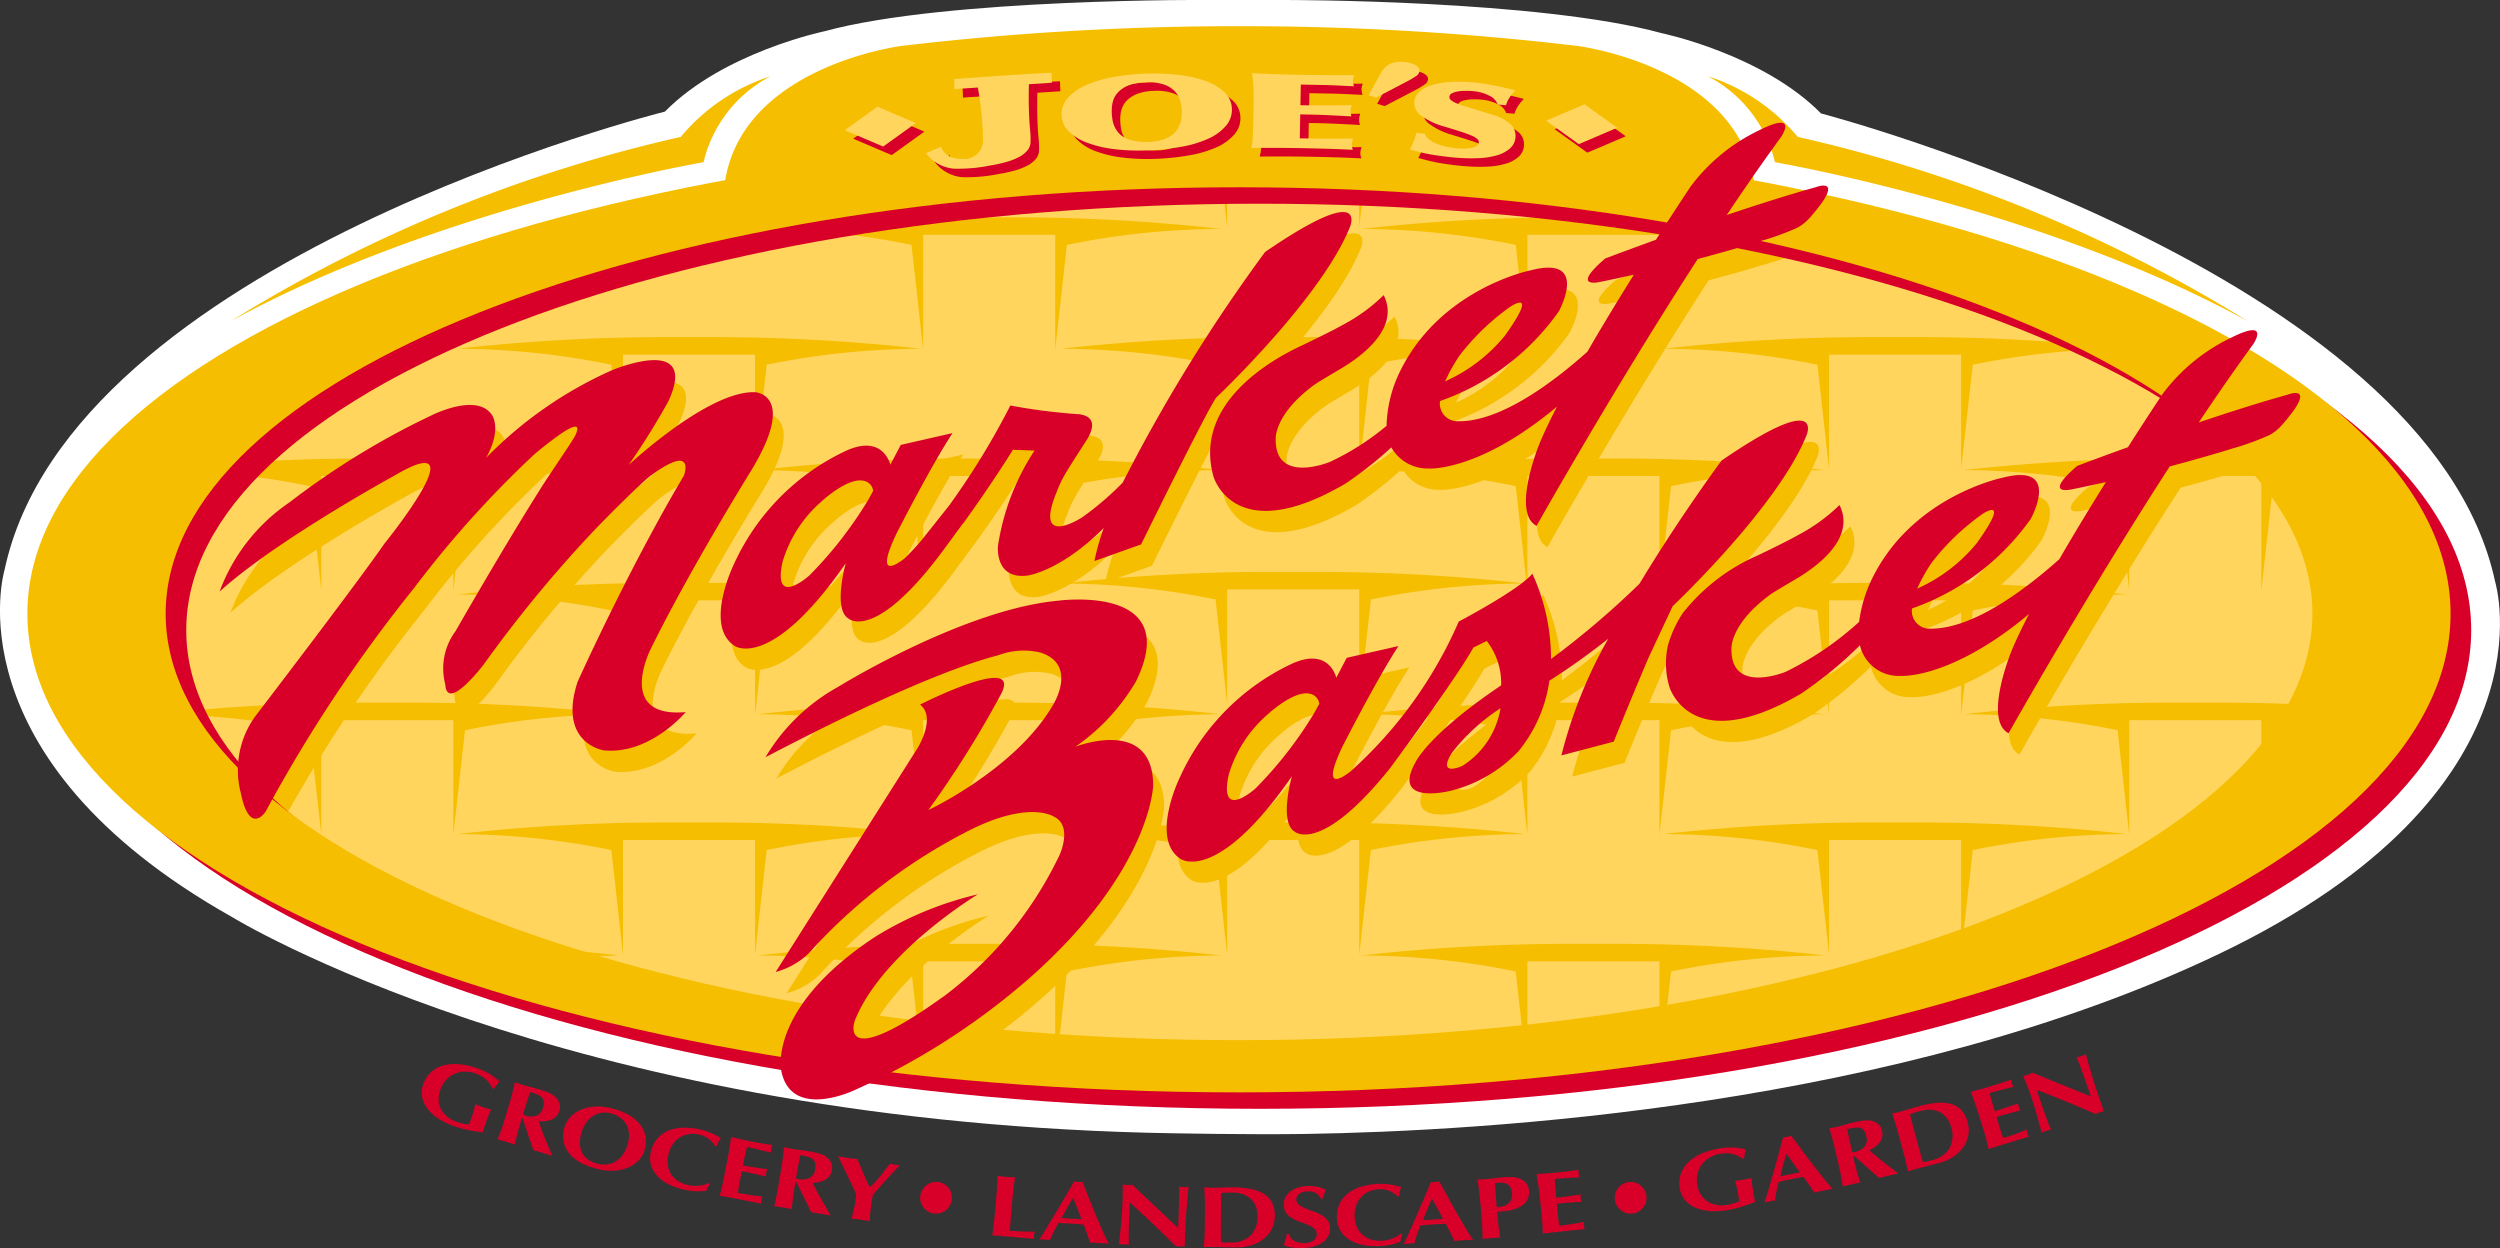 <svg xmlns="http://www.w3.org/2000/svg" width="155.223" height="77.5" viewBox="0 0 155.223 77.5">
  <rect x="0" y="0" width="155.223" height="77.5" fill="#333333" stroke="none"/>
  <g id="Group_17" data-name="Group 17" transform="translate(-90.458 -305.449)">
    <path id="Path_216" data-name="Path 216" d="M170.325,305.45s15.7-.02,23.285,2.053c0,0,6.285,1.3,9.913,4.989,0,0,37.772,9.857,41.862,29.1,0,0,3.955,12.985-17.131,23.075-19.918,9.531-45.713,11.017-56.764,11.188-3.407.053-8.325-.038-9.744-.074-36.628-.93-56.87-13.388-56.87-13.388-17.652-9.925-14.134-21.564-14.134-21.564,4.09-19.247,41-28.451,41-28.451,3.629-3.693,9.913-4.989,9.913-4.989,7.581-2.073,24.146-1.943,24.146-1.943Z" transform="translate(0 0)" fill="#fff"/>
    <path id="Path_217" data-name="Path 217" d="M163.629,318.568a8.139,8.139,0,0,0-4.164,5.337s-16.571,2.848-29.382,9.886a91.056,91.056,0,0,1,27.969-11.458A12.054,12.054,0,0,1,163.629,318.568Z" transform="translate(-25.325 -8.385)" fill="#f5be00"/>
    <path id="Path_218" data-name="Path 218" d="M384.292,318.568a8.139,8.139,0,0,1,4.165,5.337s16.57,2.848,29.382,9.886a91.057,91.057,0,0,0-27.969-11.458A12.054,12.054,0,0,0,384.292,318.568Z" transform="translate(-187.794 -8.385)" fill="#f5be00"/>
    <path id="Path_219" data-name="Path 219" d="M242.974,319.908h36.074c-.888-7.464-11.015-8.728-11.015-8.728a176.864,176.864,0,0,0-20.941-1.223h-.062a176.865,176.865,0,0,0-20.941,1.223s-10.126,1.265-11.015,8.728h27.9Z" transform="translate(-79.644 -2.881)" fill="#f5be00"/>
    <ellipse id="Ellipse_1" data-name="Ellipse 1" cx="70.282" cy="28.211" rx="70.282" ry="28.211" transform="translate(97.104 315.343)" fill="#ffd55d"/>
    <g id="Group_8" data-name="Group 8" transform="translate(104.763 317.098)">
      <path id="Path_220" data-name="Path 220" d="M224.074,367.4s-.821,2.878.179,3.446c0,0,1.575,1.436,5.676-3.985.212-.281,1.043-1.415,1.415-1.923l.008.01c.849-1.178,1.978-2.8,3.1-4.588l1.341.048a14.775,14.775,0,0,0-2.271,5.916s-.226,2.121,1.858,1.841c0,0,2.041-.28,4.71-2.949a15.347,15.347,0,0,0-.581,2.053l2.9-1.034s4.031-8.216,4.659-9.112c0,0,6.546-6.172,8.321-10.628,0,0,1.167-2.833-5.281,1.584a102.72,102.72,0,0,0-8.84,14.317,18.228,18.228,0,0,1-2.526,2.163s-3.054,2-1.574-1.583a6.611,6.611,0,0,1,.419-.918c.206-.4,1.172-1.887,1.394-2.226.4-.617.76-1.514-.413-1.678a35.547,35.547,0,0,1-4.277-.542,46.882,46.882,0,0,1-3.806,6.216h0l-1.69,2.127a14.6,14.6,0,0,1-1.08,1.157c-.7.539-1.748,1.119-.524-1.491,0,0,2.132-4.2,3.507-6.295l-3.212.731-.649,1.236s-.426-1.934-2.755-.867a14.3,14.3,0,0,0-6.948,7.024s-1.893,3.841.037,5.087C217.164,372.532,219.406,374.129,224.074,367.4Zm-3.921-.1a7.949,7.949,0,0,1,2.414-3.732s1.659-1.56,2.668-1.273a.717.717,0,0,1,.537.617l-.317.576a25.129,25.129,0,0,1-3.624,4.658S219.5,370.261,220.152,367.291Z" transform="translate(-185.188 -342.757)" fill="#f5be00"/>
      <path id="Path_221" data-name="Path 221" d="M306.188,348.873c-2,.935-6.693,3.653-5.446,8.12,0,0,1.285,4.489,8.2.433a23.329,23.329,0,0,0,2.842-2.246,2.583,2.583,0,0,0,2.31,1.311s3.093.24,7.98-3.844c-.429.832-.8,1.6-1.081,2.278,0,0-1.78,4.3-.191,5.129,0,0,4.7-8.363,10.005-16.568,2.347-.623,3.9-1.115,3.9-1.115a16.294,16.294,0,0,0,2.287-.83,2.878,2.878,0,0,0,.8-.649c2.275-2.6.359-1.869.359-1.869-1.73.481-3.684,1.106-5.545,1.732,1.133-1.694.368-.637,1.476-2.153,0,0,1.145-1.675-1.415-.384,0,0-2.07.15-2.308.774,0,0-.895,1.34-2.148,3.3-1.878.678-3.154,1.165-3.154,1.165-2.2,1.895-.34,1.456-.34,1.456.725-.145,1.435-.3,2.123-.452-.937,1.5-1.951,3.164-2.89,4.787-2.276,2.029-5.526,4.414-8.141,4.311a1.1,1.1,0,0,1-1.007-1.252,15.179,15.179,0,0,0,7.371-5.56s1.96-3.528-1.762-2.553c0,0-5.807,1.167-8.243,6.594a8.1,8.1,0,0,0-.684,3.056,16.03,16.03,0,0,1-3.517,2.241s-3.457,1.439-3.366-1.479c0,0-.063-1.5,2.384-3.3.274-.2,1.291-.785,1.8-1.093,1.307-.8,3.509-2.5,2.521-4.483a10.958,10.958,0,0,1-2.6,1.879C308.231,347.882,306.71,348.628,306.188,348.873Zm12.931-2.389s1.938-1.35-.283,1.76a10.054,10.054,0,0,1-3.708,2.835,10.42,10.42,0,0,1,.9-1.61A14.6,14.6,0,0,1,319.119,346.483Z" transform="translate(-239.026 -337.729)" fill="#f5be00"/>
      <path id="Path_222" data-name="Path 222" d="M324.47,384.267s6.547-6.171,8.321-10.627c0,0,1.167-2.833-5.282,1.584,0,0-2.554,3.436-5.1,7.652a53.1,53.1,0,0,1-5.49,4.672,12.619,12.619,0,0,0-1.159-5.3c-.818,1.007-4.567,2.97-4.567,2.97a26.856,26.856,0,0,1-6.729,9.315c-.7.539-1.748,1.118-.524-1.491,0,0,2.133-4.2,3.506-6.3l-3.211.732-.649,1.236s-.427-1.935-2.756-.868a14.308,14.308,0,0,0-6.948,7.023s-1.892,3.841.038,5.087c0,0,2.241,1.6,6.909-5.137,0,0-.82,2.878.179,3.446,0,0,1.592,1.418,5.864-3.882.194-.24,4.266-5.8,5.223-7.554l.833-.407a4.285,4.285,0,0,1,.892,2.756c-4.6,3.1-5.325,4.791-5.325,4.791-1.517,2.714,2.208,1.749,2.208,1.749a8.672,8.672,0,0,0,4.2-2.458,8.847,8.847,0,0,0,1.912-4.37,42.759,42.759,0,0,0,3.657-2.609,28.906,28.906,0,0,0-2.909,7.244l3.246-.851s1.149-2.85,2.18-5.249Zm-.292,2.44a5.122,5.122,0,0,0,.084,2.545s1.285,4.49,8.2.433a25.108,25.108,0,0,0,3.638-2.992,2.462,2.462,0,0,0,2.52,1.9s3.094.24,7.98-3.844c-.429.832-.8,1.6-1.081,2.277,0,0-1.779,4.3-.19,5.129,0,0,4.7-8.364,10.006-16.568,2.346-.623,3.9-1.115,3.9-1.115a16.3,16.3,0,0,0,2.287-.83,2.877,2.877,0,0,0,.8-.65c2.275-2.6.359-1.869.359-1.869-1.73.481-3.684,1.105-5.545,1.733,1.133-1.694,1.769-2.655,2.877-4.171,0,0,1.145-1.675-1.415-.384a7.12,7.12,0,0,0-3.709,2.791s-.9,1.341-2.148,3.3c-1.878.678-3.153,1.164-3.153,1.164-2.2,1.895-.341,1.456-.341,1.456.725-.145,1.436-.3,2.124-.451-.938,1.5-1.951,3.164-2.891,4.787-2.275,2.029-5.525,4.415-8.14,4.311a1.1,1.1,0,0,1-1.007-1.252,15.18,15.18,0,0,0,7.372-5.56s1.96-3.528-1.762-2.554c0,0-5.807,1.167-8.243,6.595a8.75,8.75,0,0,0-.65,2.352,19.279,19.279,0,0,1-4.56,3.1s-3.456,1.439-3.365-1.48c0,0-.063-1.5,2.385-3.3.274-.2,1.29-.785,1.8-1.093,1.306-.8,3.509-2.5,2.521-4.483a10.962,10.962,0,0,1-2.6,1.88c-.47.275-1.991,1.021-2.514,1.265a12.05,12.05,0,0,0-4.624,3.576A7.377,7.377,0,0,0,324.178,386.707Zm-21.965,4.2a25.115,25.115,0,0,1-3.624,4.658s-2.335,2.122-1.68-.847a7.945,7.945,0,0,1,2.415-3.731s1.659-1.561,2.669-1.274a.716.716,0,0,1,.536.617Zm9.2,3.276s-1.6.73-.659-.8a12.287,12.287,0,0,1,3.029-2.782A5.228,5.228,0,0,1,311.417,394.181Zm32.23-15.6s1.938-1.35-.283,1.759a10.053,10.053,0,0,1-3.708,2.835,10.378,10.378,0,0,1,.9-1.61A14.6,14.6,0,0,1,343.647,378.585Z" transform="translate(-234.246 -356.956)" fill="#f5be00"/>
      <path id="Path_223" data-name="Path 223" d="M156.872,389c2.375-4.841,6.143-10.921,6.143-10.921,3.02-4.881.341-5.011.341-5.011-2.882-.132-7.856,4.514-7.856,4.514a44.591,44.591,0,0,0,2.466-3.957c1.952-4.233-3.513-1.92-3.513-1.92a25.219,25.219,0,0,0-7.8,5.43c1.047-1.91.313-2.718.313-2.718-.989-1.319-3.747.1-3.747.1a48.5,48.5,0,0,0-8.768,5.376,11.516,11.516,0,0,0-4.351,5.546c3.508-3.184,10.828-7.184,10.828-7.184,5.41-3.19-.6,4.215-.6,4.215-1.719,2.494-8.048,10.76-8.048,10.76a5.7,5.7,0,0,0-.863,4.717c.551,2.693,1.54,1.156,1.54,1.156a91.235,91.235,0,0,1,9.2-13.858,64.9,64.9,0,0,1,7.515-8.354c2.788-2.31,2.823-1.785,2.511-1.141-.166.341-1.491,2.253-2.138,3.276-2.318,3.665-5.3,8.88-5.3,8.88a3.883,3.883,0,0,0-.631,3.3c.108,1.776,2.4-1.26,2.4-1.26a79.855,79.855,0,0,1,6.889-8.352c.741-.772,2.89-2.937,3.492-3.374,2.808-2.036,2.035.019,2.035.019-3.485,5.875-6.6,12.8-6.6,12.8-1.254,3.839,1.627,4.262,1.627,4.262,2.881.278,5.082-2.376,5.082-2.376C154.668,393.309,156.872,389,156.872,389Z" transform="translate(-130.097 -359.039)" fill="#f5be00"/>
      <path id="Path_224" data-name="Path 224" d="M243.262,421.4a12.69,12.69,0,0,0,3.788-4.09c2.924-6.038-4.829-4.983-4.829-4.983-5.9.532-13.689,5.357-13.689,5.357a11.975,11.975,0,0,0-4.5,4.362c8.122-4.248,12.338-5.785,14.446-6.328a4.5,4.5,0,0,1,2.63-.169c2.344.761.777,3.247.777,3.247-2.3,3.984-7.743,6.533-7.743,6.533a63.913,63.913,0,0,0,4.506-7.186c1.392-2.621-5.023.639-5.023.639,1.044.8-.162,2.716-.162,2.716l-8.8,13.883a4.679,4.679,0,0,0,2.036-1.141,34.317,34.317,0,0,1,9.679-7.492c3.97-2.1,5.557-1.011,5.557-1.011,1.195.558.359,2.372.359,2.372a23.731,23.731,0,0,1-7.076,8.7c-6.846,4.942-5.642,1.594-5.642,1.594,1.7-4.263,7.641-7.843,7.641-7.843a21.272,21.272,0,0,0-6.4,2.654,15.6,15.6,0,0,0-4.743,4.521c-1.4,2.226,7.932,2.739,9.644,1.607a40.815,40.815,0,0,0,4.684-3.562c7.579-6.687,7.7-11.983,7.7-11.983C248.093,419.492,243.262,421.4,243.262,421.4Z" transform="translate(-190.13 -385.36)" fill="#f5be00"/>
    </g>
    <g id="Group_9" data-name="Group 9" transform="translate(100.126 315.336)">
      <path id="Path_225" data-name="Path 225" d="M176.583,468.241c4.6.211,7.357.574,7.357.574-2.646.074-4.738.257-6.282.445Z" transform="translate(-155.17 -419.379)" fill="#f5be00"/>
      <path id="Path_226" data-name="Path 226" d="M130.244,426.338a115.679,115.679,0,0,0-13,.72,48.218,48.218,0,0,1,9.563.992l.722,6.5v-7.128h8.2v7.128l.722-6.5a48.229,48.229,0,0,1,9.563-.992,115.683,115.683,0,0,0-13-.72Z" transform="translate(-117.247 -392.598)" fill="#f5be00"/>
      <path id="Path_227" data-name="Path 227" d="M182.136,446.955a115.659,115.659,0,0,0-12.994.72,48.226,48.226,0,0,1,9.563.992l.722,6.5v-7.127h8.2v7.127l.722-6.5a48.237,48.237,0,0,1,9.563-.992,115.665,115.665,0,0,0-13-.72Z" transform="translate(-150.414 -405.775)" fill="#f5be00"/>
      <path id="Path_228" data-name="Path 228" d="M182.136,405.735a115.663,115.663,0,0,0-12.994.72,48.228,48.228,0,0,1,9.563.992l.722,6.5v-7.128h8.2v7.128l.722-6.5a48.239,48.239,0,0,1,9.563-.992,115.669,115.669,0,0,0-13-.72Z" transform="translate(-150.414 -379.43)" fill="#f5be00"/>
      <path id="Path_229" data-name="Path 229" d="M233.793,467.838a115.709,115.709,0,0,0-13,.72,48.214,48.214,0,0,1,9.563.992l.722,6.5v-7.127h8.2v7.127l.722-6.5a48.225,48.225,0,0,1,9.563-.992,115.7,115.7,0,0,0-13-.72Z" transform="translate(-183.427 -419.121)" fill="#f5be00"/>
      <path id="Path_230" data-name="Path 230" d="M233.793,426.338a115.7,115.7,0,0,0-13,.72,48.218,48.218,0,0,1,9.563.992l.722,6.5v-7.128h8.2v7.128l.722-6.5a48.229,48.229,0,0,1,9.563-.992,115.682,115.682,0,0,0-13-.72Z" transform="translate(-183.427 -392.598)" fill="#f5be00"/>
      <path id="Path_231" data-name="Path 231" d="M286.088,446.955a115.663,115.663,0,0,0-12.995.72,48.237,48.237,0,0,1,9.563.992l.722,6.5v-7.127h8.2v7.127l.722-6.5a48.232,48.232,0,0,1,9.563-.992,115.676,115.676,0,0,0-13-.72Z" transform="translate(-216.851 -405.775)" fill="#f5be00"/>
      <path id="Path_232" data-name="Path 232" d="M337.744,467.838a115.692,115.692,0,0,0-13,.72,48.214,48.214,0,0,1,9.563.992l.722,6.5v-7.127h8.2v7.127l.722-6.5a48.224,48.224,0,0,1,9.563-.992,115.689,115.689,0,0,0-13-.72Z" transform="translate(-249.863 -419.121)" fill="#f5be00"/>
      <path id="Path_233" data-name="Path 233" d="M337.744,426.338a115.679,115.679,0,0,0-13,.72,48.218,48.218,0,0,1,9.563.992l.722,6.5v-7.128h8.2v7.128l.722-6.5a48.228,48.228,0,0,1,9.563-.992,115.676,115.676,0,0,0-13-.72Z" transform="translate(-249.863 -392.598)" fill="#f5be00"/>
      <path id="Path_234" data-name="Path 234" d="M389.636,446.955a115.659,115.659,0,0,0-12.994.72,48.237,48.237,0,0,1,9.563.992l.722,6.5v-7.127h8.2v7.127l.722-6.5a48.237,48.237,0,0,1,9.563-.992,115.665,115.665,0,0,0-13-.72Z" transform="translate(-283.03 -405.775)" fill="#f5be00"/>
      <path id="Path_235" data-name="Path 235" d="M389.636,405.735a115.662,115.662,0,0,0-12.994.72,48.239,48.239,0,0,1,9.563.992l.722,6.5v-7.128h8.2v7.128l.722-6.5a48.239,48.239,0,0,1,9.563-.992,115.668,115.668,0,0,0-13-.72Z" transform="translate(-283.03 -379.43)" fill="#f5be00"/>
      <path id="Path_236" data-name="Path 236" d="M441.294,426.338a115.673,115.673,0,0,0-13,.72,48.23,48.23,0,0,1,9.563.992l.722,6.5v-7.128h8.2v7.128l.722-6.5a48.228,48.228,0,0,1,9.563-.992,115.676,115.676,0,0,0-13-.72Z" transform="translate(-316.045 -392.598)" fill="#f5be00"/>
      <path id="Path_237" data-name="Path 237" d="M130.244,384.338a115.683,115.683,0,0,0-13,.72,48.214,48.214,0,0,1,9.563.992l.722,6.5v-7.127h8.2v7.127l.722-6.5a48.225,48.225,0,0,1,9.563-.992,115.686,115.686,0,0,0-13-.72Z" transform="translate(-117.247 -365.755)" fill="#f5be00"/>
      <path id="Path_238" data-name="Path 238" d="M182.136,363.455a115.659,115.659,0,0,0-12.994.72,48.223,48.223,0,0,1,9.563.992l.722,6.5v-7.127h8.2v7.127l.722-6.5a48.234,48.234,0,0,1,9.563-.992,115.665,115.665,0,0,0-13-.72Z" transform="translate(-150.414 -352.409)" fill="#f5be00"/>
      <path id="Path_239" data-name="Path 239" d="M233.793,384.338a115.7,115.7,0,0,0-13,.72,48.214,48.214,0,0,1,9.563.992l.722,6.5v-7.127h8.2v7.127l.722-6.5a48.225,48.225,0,0,1,9.563-.992,115.686,115.686,0,0,0-13-.72Z" transform="translate(-183.427 -365.755)" fill="#f5be00"/>
      <path id="Path_240" data-name="Path 240" d="M233.793,342.838a115.7,115.7,0,0,0-13,.72,48.212,48.212,0,0,1,9.563.992l.722,6.5v-7.127h8.2v7.127l.722-6.5a48.223,48.223,0,0,1,9.563-.992,115.682,115.682,0,0,0-13-.72Z" transform="translate(-183.427 -339.232)" fill="#f5be00"/>
      <path id="Path_241" data-name="Path 241" d="M286.088,363.455a115.663,115.663,0,0,0-12.995.72,48.234,48.234,0,0,1,9.563.992l.722,6.5v-7.127h8.2v7.127l.722-6.5a48.229,48.229,0,0,1,9.563-.992,115.676,115.676,0,0,0-13-.72Z" transform="translate(-216.851 -352.409)" fill="#f5be00"/>
      <path id="Path_242" data-name="Path 242" d="M286.088,403.846a115.688,115.688,0,0,0-12.995.719,48.237,48.237,0,0,1,9.563.992l.722,6.5v-7.127h8.2v7.127l.722-6.5a48.232,48.232,0,0,1,9.563-.992,115.7,115.7,0,0,0-13-.719Z" transform="translate(-216.851 -378.223)" fill="#f5be00"/>
      <path id="Path_243" data-name="Path 243" d="M324.768,333.128l-.458,4.121V333.1Z" transform="translate(-249.584 -333.01)" fill="#f5be00"/>
      <path id="Path_244" data-name="Path 244" d="M300.759,332.849v4.234l-.471-4.238Z" transform="translate(-234.231 -332.846)" fill="#f5be00"/>
      <path id="Path_245" data-name="Path 245" d="M337.744,384.338a115.683,115.683,0,0,0-13,.72,48.214,48.214,0,0,1,9.563.992l.722,6.5v-7.127h8.2v7.127l.722-6.5a48.224,48.224,0,0,1,9.563-.992,115.68,115.68,0,0,0-13-.72Z" transform="translate(-249.863 -365.755)" fill="#f5be00"/>
      <path id="Path_246" data-name="Path 246" d="M337.744,342.838a115.679,115.679,0,0,0-13,.72,48.212,48.212,0,0,1,9.563.992l.722,6.5v-7.127h8.2v7.127l.722-6.5a48.222,48.222,0,0,1,9.563-.992,115.676,115.676,0,0,0-13-.72Z" transform="translate(-249.863 -339.232)" fill="#f5be00"/>
      <path id="Path_247" data-name="Path 247" d="M389.636,363.455a115.659,115.659,0,0,0-12.994.72,48.234,48.234,0,0,1,9.563.992l.722,6.5v-7.127h8.2v7.127l.722-6.5a48.234,48.234,0,0,1,9.563-.992,115.665,115.665,0,0,0-13-.72Z" transform="translate(-283.03 -352.409)" fill="#f5be00"/>
      <path id="Path_248" data-name="Path 248" d="M441.294,384.338a115.676,115.676,0,0,0-13,.72,48.226,48.226,0,0,1,9.563.992l.722,6.5v-7.127h8.2v7.127l.722-6.5s-2.2-.812,4.2-.992c0,0,.253-.671-7.636-.72Z" transform="translate(-316.045 -365.755)" fill="#f5be00"/>
    </g>
    <path id="Path_249" data-name="Path 249" d="M98.716,361.234c0-16.414,33.681-29.72,75.228-29.72s75.227,13.306,75.227,29.72-33.681,29.719-75.227,29.719S98.716,377.647,98.716,361.234Zm75.228,26.477c36.807,0,66.645-11.854,66.645-26.477s-29.837-26.478-66.645-26.478S107.3,346.611,107.3,361.234,137.136,387.711,173.944,387.711Z" transform="translate(-5.278 -16.659)" fill="#d80028"/>
    <path id="Path_250" data-name="Path 250" d="M95.169,358.405c0-16.414,33.681-29.719,75.227-29.719s75.227,13.305,75.227,29.719-33.681,29.72-75.227,29.72S95.169,374.819,95.169,358.405ZM170.4,384.883c36.807,0,66.645-11.854,66.645-26.477S207.2,331.928,170.4,331.928s-66.645,11.855-66.645,26.477S133.59,384.883,170.4,384.883Z" transform="translate(-3.011 -14.851)" fill="#f5be00"/>
    <path id="Path_251" data-name="Path 251" d="M306.741,424.769c-1.01-.288-2.669,1.273-2.669,1.273a7.947,7.947,0,0,0-2.415,3.732c-.655,2.97,1.68.847,1.68.847a25.119,25.119,0,0,0,3.624-4.658l.317-.577A.716.716,0,0,0,306.741,424.769Z" transform="translate(-134.907 -76.237)" fill="none"/>
    <path id="Path_252" data-name="Path 252" d="M342.8,359.568c2.221-3.11.283-1.76.283-1.76a14.6,14.6,0,0,0-3.095,2.984,10.44,10.44,0,0,0-.9,1.61A10.056,10.056,0,0,0,342.8,359.568Z" transform="translate(-158.908 -33.277)" fill="none"/>
    <path id="Path_253" data-name="Path 253" d="M230.2,389.315l.317-.576a.718.718,0,0,0-.537-.617c-1.009-.287-2.668,1.273-2.668,1.273a7.947,7.947,0,0,0-2.414,3.732c-.655,2.97,1.679.846,1.679.846A25.124,25.124,0,0,0,230.2,389.315Z" transform="translate(-85.85 -52.815)" fill="none"/>
    <path id="Path_254" data-name="Path 254" d="M421.359,395.772c2.221-3.109.283-1.759.283-1.759a14.616,14.616,0,0,0-3.1,2.984,10.373,10.373,0,0,0-.9,1.61A10.052,10.052,0,0,0,421.359,395.772Z" transform="translate(-209.114 -56.417)" fill="none"/>
    <path id="Path_255" data-name="Path 255" d="M339.708,430.079c-.943,1.528.659.8.659.8a5.228,5.228,0,0,0,2.37-3.58A12.288,12.288,0,0,0,339.708,430.079Z" transform="translate(-159.11 -77.875)" fill="none"/>
    <g id="Group_10" data-name="Group 10" transform="translate(104.086 313.075)">
      <path id="Path_256" data-name="Path 256" d="M222.2,363.734s-.821,2.878.179,3.446c0,0,1.575,1.436,5.676-3.985.212-.281,1.043-1.415,1.415-1.923l.008.01c.849-1.177,1.978-2.8,3.1-4.588l1.341.048a14.778,14.778,0,0,0-2.271,5.916s-.226,2.121,1.858,1.841c0,0,2.041-.28,4.71-2.949a15.343,15.343,0,0,0-.581,2.052l2.9-1.034s4.031-8.216,4.659-9.112c0,0,6.546-6.172,8.321-10.628,0,0,1.167-2.833-5.281,1.584a102.73,102.73,0,0,0-8.839,14.317,18.252,18.252,0,0,1-2.526,2.163s-3.054,2-1.574-1.583a6.585,6.585,0,0,1,.419-.918c.206-.4,1.172-1.887,1.394-2.226.4-.617.76-1.514-.413-1.679a35.553,35.553,0,0,1-4.277-.542,46.879,46.879,0,0,1-3.806,6.216h0l-1.69,2.127a14.591,14.591,0,0,1-1.08,1.158c-.7.539-1.748,1.119-.524-1.491,0,0,2.132-4.2,3.507-6.295l-3.212.731-.649,1.236s-.426-1.934-2.755-.867a14.3,14.3,0,0,0-6.948,7.023s-1.893,3.841.037,5.087C215.289,368.871,217.531,370.467,222.2,363.734Zm-3.921-.1a7.947,7.947,0,0,1,2.414-3.732s1.659-1.56,2.668-1.273a.718.718,0,0,1,.537.617l-.317.576a25.122,25.122,0,0,1-3.624,4.658S217.622,366.6,218.277,363.63Z" transform="translate(-183.313 -336.393)" fill="#d80028"/>
      <path id="Path_257" data-name="Path 257" d="M304.313,340.426c-2,.934-6.693,3.653-5.446,8.119,0,0,1.285,4.49,8.2.433a23.325,23.325,0,0,0,2.842-2.246,2.583,2.583,0,0,0,2.31,1.311s3.093.239,7.98-3.844c-.429.832-.8,1.6-1.081,2.277,0,0-1.779,4.3-.191,5.129,0,0,4.7-8.363,10.006-16.568,2.347-.622,3.9-1.115,3.9-1.115a16.3,16.3,0,0,0,2.287-.83,2.885,2.885,0,0,0,.8-.649c2.275-2.6.359-1.87.359-1.87-1.73.482-3.684,1.106-5.545,1.733,1.133-1.693,2.272-3.338,3.381-4.855,0,0,1.145-1.675-1.415-.383a11.468,11.468,0,0,0-4.213,3.475s-.895,1.34-2.148,3.3c-1.878.678-3.154,1.164-3.154,1.164-2.2,1.895-.34,1.456-.34,1.456.725-.145,1.435-.3,2.123-.452-.937,1.5-1.951,3.164-2.89,4.788-2.276,2.029-5.526,4.414-8.141,4.311a1.1,1.1,0,0,1-1.006-1.253,15.176,15.176,0,0,0,7.371-5.56s1.96-3.529-1.761-2.553c0,0-5.807,1.167-8.243,6.594a8.1,8.1,0,0,0-.684,3.055,16,16,0,0,1-3.517,2.241s-3.457,1.439-3.366-1.479c0,0-.063-1.5,2.384-3.3.274-.2,1.291-.785,1.8-1.094,1.307-.8,3.509-2.5,2.521-4.482a10.942,10.942,0,0,1-2.6,1.88C306.356,339.436,304.835,340.182,304.313,340.426Zm12.93-2.39s1.938-1.35-.283,1.76a10.056,10.056,0,0,1-3.708,2.834,10.442,10.442,0,0,1,.9-1.61A14.6,14.6,0,0,1,317.244,338.037Z" transform="translate(-237.151 -326.581)" fill="#d80028"/>
      <path id="Path_258" data-name="Path 258" d="M322.595,379.395s6.547-6.172,8.321-10.627c0,0,1.167-2.834-5.282,1.584,0,0-2.554,3.435-5.1,7.652a53.178,53.178,0,0,1-5.49,4.671,12.623,12.623,0,0,0-1.159-5.3c-.818,1.007-4.567,2.97-4.567,2.97a26.857,26.857,0,0,1-6.729,9.315c-.7.539-1.748,1.119-.524-1.491,0,0,2.133-4.2,3.506-6.3l-3.211.732-.649,1.235s-.427-1.934-2.756-.868A14.31,14.31,0,0,0,292.01,390s-1.892,3.841.038,5.087c0,0,2.241,1.6,6.909-5.136,0,0-.82,2.878.179,3.446,0,0,1.592,1.419,5.864-3.882.194-.24,4.266-5.795,5.223-7.554l.833-.407a4.285,4.285,0,0,1,.892,2.756c-4.6,3.1-5.325,4.791-5.325,4.791-1.517,2.714,2.207,1.749,2.207,1.749a8.671,8.671,0,0,0,4.2-2.458,8.844,8.844,0,0,0,1.912-4.37,42.75,42.75,0,0,0,3.657-2.609,28.912,28.912,0,0,0-2.909,7.244l3.246-.851s1.149-2.851,2.18-5.249Zm-.292,2.44a5.122,5.122,0,0,0,.084,2.545s1.285,4.49,8.2.433a25.157,25.157,0,0,0,3.638-2.992,2.462,2.462,0,0,0,2.52,1.9s3.094.24,7.98-3.843c-.429.832-.8,1.6-1.081,2.277,0,0-1.779,4.3-.19,5.129,0,0,4.7-8.364,10.006-16.568,2.346-.622,3.9-1.115,3.9-1.115a16.352,16.352,0,0,0,2.287-.83,2.878,2.878,0,0,0,.8-.649c2.275-2.6.359-1.869.359-1.869-1.73.482-3.684,1.106-5.545,1.733,1.133-1.694,2.272-3.339,3.38-4.855,0,0,1.145-1.675-1.415-.384a11.474,11.474,0,0,0-4.213,3.475s-.9,1.341-2.148,3.3c-1.878.678-3.153,1.163-3.153,1.163-2.2,1.895-.341,1.456-.341,1.456.725-.145,1.436-.3,2.124-.451-.938,1.5-1.951,3.164-2.891,4.787-2.275,2.03-5.525,4.415-8.14,4.311a1.1,1.1,0,0,1-1.007-1.252,15.18,15.18,0,0,0,7.372-5.56s1.96-3.529-1.762-2.554c0,0-5.807,1.167-8.243,6.594a8.748,8.748,0,0,0-.65,2.352,19.293,19.293,0,0,1-4.56,3.1s-3.456,1.439-3.365-1.479c0,0-.063-1.5,2.385-3.3.274-.2,1.29-.785,1.8-1.093,1.306-.8,3.509-2.5,2.522-4.483a10.969,10.969,0,0,1-2.6,1.88c-.47.275-1.991,1.021-2.514,1.265a12.043,12.043,0,0,0-4.624,3.576A7.374,7.374,0,0,0,322.3,381.835Zm-21.964,4.2a25.116,25.116,0,0,1-3.624,4.658s-2.335,2.123-1.68-.847a7.947,7.947,0,0,1,2.415-3.732s1.659-1.56,2.669-1.273a.716.716,0,0,1,.536.617Zm9.2,3.276s-1.6.73-.659-.8a12.287,12.287,0,0,1,3.029-2.782A5.229,5.229,0,0,1,309.542,389.309Zm32.23-15.6s1.938-1.35-.283,1.759a10.052,10.052,0,0,1-3.708,2.835,10.351,10.351,0,0,1,.9-1.61A14.605,14.605,0,0,1,341.772,373.713Z" transform="translate(-232.371 -349.382)" fill="#d80028"/>
      <path id="Path_259" data-name="Path 259" d="M155,385.337c2.375-4.841,6.143-10.922,6.143-10.922,3.02-4.88.341-5.011.341-5.011-2.882-.133-7.856,4.514-7.856,4.514a44.617,44.617,0,0,0,2.466-3.956c1.952-4.234-3.513-1.92-3.513-1.92a25.215,25.215,0,0,0-7.8,5.43c1.047-1.91.313-2.718.313-2.718-.989-1.319-3.747.105-3.747.105a48.487,48.487,0,0,0-8.768,5.375,11.517,11.517,0,0,0-4.351,5.546c3.508-3.184,10.828-7.184,10.828-7.184,5.41-3.191-.6,4.215-.6,4.215-1.719,2.494-8.048,10.76-8.048,10.76a5.7,5.7,0,0,0-.863,4.717c.551,2.693,1.54,1.156,1.54,1.156a91.262,91.262,0,0,1,9.2-13.859,64.917,64.917,0,0,1,7.515-8.354c2.788-2.31,2.823-1.785,2.511-1.141-.166.341-1.491,2.253-2.138,3.276-2.318,3.665-5.3,8.88-5.3,8.88a3.884,3.884,0,0,0-.631,3.3c.108,1.775,2.4-1.26,2.4-1.26a79.831,79.831,0,0,1,6.889-8.353c.741-.772,2.89-2.937,3.492-3.374,2.808-2.036,2.035.019,2.035.019-3.485,5.875-6.6,12.8-6.6,12.8-1.254,3.838,1.627,4.261,1.627,4.261,2.881.279,5.082-2.376,5.082-2.376C152.793,389.647,155,385.337,155,385.337Z" transform="translate(-128.222 -352.676)" fill="#d80028"/>
      <path id="Path_260" data-name="Path 260" d="M241.387,417.738a12.692,12.692,0,0,0,3.788-4.09c2.924-6.038-4.829-4.983-4.829-4.983-5.9.532-13.689,5.357-13.689,5.357a11.975,11.975,0,0,0-4.5,4.362c8.122-4.248,12.338-5.785,14.446-6.328a4.49,4.49,0,0,1,2.63-.169c2.344.761.777,3.246.777,3.246-2.3,3.985-7.743,6.533-7.743,6.533a63.863,63.863,0,0,0,4.506-7.185c1.392-2.621-5.023.638-5.023.638,1.044.8-.162,2.716-.162,2.716l-8.8,13.883a4.683,4.683,0,0,0,2.036-1.141,34.324,34.324,0,0,1,9.679-7.492c3.97-2.1,5.557-1.011,5.557-1.011,1.195.558.359,2.372.359,2.372a23.727,23.727,0,0,1-7.076,8.7c-6.846,4.942-5.642,1.595-5.642,1.595,1.7-4.264,7.641-7.843,7.641-7.843a21.271,21.271,0,0,0-6.4,2.654c-6.653,4.4-5.812,8.273-5.812,8.273.6,3.15,4.577,1.221,4.577,1.221a43.493,43.493,0,0,0,10.819-6.928c7.579-6.687,7.7-11.982,7.7-11.982C246.217,415.83,241.387,417.738,241.387,417.738Z" transform="translate(-188.255 -378.996)" fill="#d80028"/>
    </g>
    <g id="Group_12" data-name="Group 12" transform="translate(116.642 370.903)">
      <g id="Group_11" data-name="Group 11">
        <path id="Path_261" data-name="Path 261" d="M167.02,489.5a2.014,2.014,0,0,0-1.317-.5,1.577,1.577,0,0,0-1.161.5,1.745,1.745,0,0,0-.384.659,1.594,1.594,0,0,0-.092.607,1.384,1.384,0,0,0,.146.559,1.45,1.45,0,0,0,.381.468,1.974,1.974,0,0,0,.619.335c.056.019.119.038.191.057s.142.036.21.052.132.027.191.034a.543.543,0,0,0,.135,0,.882.882,0,0,0,.072-.149c.024-.061.049-.129.075-.205q.144-.418.193-.623l.067-.28c.04.022.095.047.163.076s.168.067.3.112c.153.053.267.09.343.11s.137.035.182.042a.8.8,0,0,0-.068.126q-.041.089-.089.207c-.032.079-.064.163-.1.253s-.064.176-.092.257l-.058.169c-.03.085-.056.165-.078.24a.667.667,0,0,0-.035.163q-.456-.048-.906-.14a6.827,6.827,0,0,1-.873-.238,4.407,4.407,0,0,1-.973-.464,2.693,2.693,0,0,1-.682-.614,1.785,1.785,0,0,1-.339-.719,1.434,1.434,0,0,1,.056-.775,1.842,1.842,0,0,1,.495-.784,1.867,1.867,0,0,1,.766-.419,2.762,2.762,0,0,1,.966-.077,4.5,4.5,0,0,1,1.09.238,4.124,4.124,0,0,1,.813.368,4.205,4.205,0,0,1,.622.468l-.189.227a2.386,2.386,0,0,0-.17.233l-.09-.031A1.608,1.608,0,0,0,167.02,489.5Z" transform="translate(-163.014 -487.917)" fill="#d80028"/>
        <path id="Path_262" data-name="Path 262" d="M177.584,493.856l-.064.212q-.129.431-.218.769c-.06.225-.114.448-.163.667a2.376,2.376,0,0,0-.236-.083l-.29-.088-.291-.087a2.31,2.31,0,0,0-.243-.061c.083-.209.163-.424.239-.643s.158-.474.244-.761l.212-.706q.129-.43.216-.769t.159-.685c.072.028.15.057.236.088s.182.062.29.095.251.071.4.109.338.089.559.155c.164.05.3.1.419.137s.213.083.293.122a1.392,1.392,0,0,1,.2.121,1.289,1.289,0,0,1,.154.134.971.971,0,0,1,.224.375.733.733,0,0,1-.007.436.835.835,0,0,1-.445.539,1.6,1.6,0,0,1-.849.113q.179.534.4,1.08t.452,1.083c-.1-.037-.193-.07-.288-.1l-.292-.088-.3-.089c-.1-.029-.2-.055-.3-.077l-.67-1.983Zm1.361-1.018a.446.446,0,0,0-.116-.258.823.823,0,0,0-.284-.184,4.441,4.441,0,0,0-.45-.158q-.234.7-.446,1.4l.072.03c.023.009.046.017.067.023a1.063,1.063,0,0,0,.711.013.7.7,0,0,0,.395-.489A.962.962,0,0,0,178.945,492.837Z" transform="translate(-171.364 -489.889)" fill="#d80028"/>
        <path id="Path_263" data-name="Path 263" d="M187.768,496.5a1.922,1.922,0,0,1,.664-.467,2.56,2.56,0,0,1,.9-.2,3.546,3.546,0,0,1,1.075.122,4.094,4.094,0,0,1,.948.369,2.515,2.515,0,0,1,.7.551,1.738,1.738,0,0,1,.376.722,1.76,1.76,0,0,1-.021.877,1.559,1.559,0,0,1-.378.687,1.967,1.967,0,0,1-.673.462,2.584,2.584,0,0,1-.893.192,3.539,3.539,0,0,1-1.048-.121,4.6,4.6,0,0,1-.948-.354,2.393,2.393,0,0,1-.708-.537,1.739,1.739,0,0,1-.384-.722,1.783,1.783,0,0,1,.023-.9A1.593,1.593,0,0,1,187.768,496.5Zm3.648.953a1.376,1.376,0,0,0-.174-.536,1.315,1.315,0,0,0-.379-.409,1.68,1.68,0,0,0-.556-.254,1.418,1.418,0,0,0-.636-.027,1.387,1.387,0,0,0-.541.232,1.577,1.577,0,0,0-.414.445,2.114,2.114,0,0,0-.259.608,2.023,2.023,0,0,0-.071.738,1.255,1.255,0,0,0,.182.543,1.186,1.186,0,0,0,.375.369,1.8,1.8,0,0,0,.506.215,1.676,1.676,0,0,0,.592.047,1.307,1.307,0,0,0,.549-.183,1.552,1.552,0,0,0,.458-.436,2.115,2.115,0,0,0,.315-.714A1.729,1.729,0,0,0,191.416,497.454Z" transform="translate(-178.554 -492.58)" fill="#d80028"/>
        <path id="Path_264" data-name="Path 264" d="M205.9,503.174a1.065,1.065,0,0,0-.1.214,3.653,3.653,0,0,1-1.4-.078,3.841,3.841,0,0,1-1-.355,2.4,2.4,0,0,1-.686-.533,1.655,1.655,0,0,1-.355-.663,1.542,1.542,0,0,1-.012-.734,1.931,1.931,0,0,1,.42-.885,1.826,1.826,0,0,1,.712-.5,2.564,2.564,0,0,1,.913-.167,4.481,4.481,0,0,1,1.022.108,3.523,3.523,0,0,1,.359.1q.187.062.358.135c.114.049.222.1.323.154a2.112,2.112,0,0,1,.253.157,1.362,1.362,0,0,0-.161.242,1.655,1.655,0,0,0-.11.262l-.092-.021a1.606,1.606,0,0,0-.436-.476,1.656,1.656,0,0,0-.6-.245,1.611,1.611,0,0,0-.553-.022,1.46,1.46,0,0,0-1.014.607,1.818,1.818,0,0,0-.3.7,1.632,1.632,0,0,0-.015.727,1.391,1.391,0,0,0,.257.551,1.46,1.46,0,0,0,.443.378,1.99,1.99,0,0,0,.546.209,1.944,1.944,0,0,0,.33.043,2.618,2.618,0,0,0,.341-.008,1.942,1.942,0,0,0,.328-.058,1.381,1.381,0,0,0,.284-.11l.077.061A2.136,2.136,0,0,0,205.9,503.174Z" transform="translate(-188.13 -494.909)" fill="#d80028"/>
        <path id="Path_265" data-name="Path 265" d="M214.9,501.779q.054-.345.1-.7.3.064.588.134t.59.127q.492.094.875.158c.256.042.429.068.52.075a.8.8,0,0,0-.07.223,1.025,1.025,0,0,0-.02.138c0,.034,0,.071,0,.113l-.418-.1-.441-.107q-.213-.052-.385-.091t-.245-.053c-.056.191-.1.383-.142.573s-.077.383-.115.578q.434.076.785.129t.734.1c-.025.058-.043.1-.053.135a.7.7,0,0,0-.026.1.433.433,0,0,0-.007.091c0,.032,0,.078,0,.136q-.749-.191-1.5-.335c-.022.113-.046.226-.071.338s-.049.226-.07.339q-.067.345-.105.667.378.073.76.13t.774.094c-.017.038-.03.071-.04.1a.932.932,0,0,0-.032.132.948.948,0,0,0-.019.134.3.3,0,0,0,0,.083q-.178-.04-.44-.093c-.175-.036-.414-.083-.72-.141l-.657-.126-.4-.076c-.1-.019-.175-.033-.226-.04s-.1-.014-.131-.017q.086-.325.163-.666t.162-.782l.139-.724Q214.848,502.125,214.9,501.779Z" transform="translate(-195.791 -495.937)" fill="#d80028"/>
        <path id="Path_266" data-name="Path 266" d="M224.979,504.985l-.036.219q-.074.443-.117.789t-.071.682q-.111-.03-.245-.053l-.3-.05-.3-.05c-.09-.015-.172-.025-.249-.03q.078-.327.147-.669t.143-.785l.121-.725q.074-.443.12-.789t.082-.7c.075.019.157.038.245.057s.189.038.3.057.258.039.413.057.346.047.574.084c.17.029.314.056.433.084a2.961,2.961,0,0,1,.305.084,1.331,1.331,0,0,1,.218.094,1.371,1.371,0,0,1,.17.113.981.981,0,0,1,.269.344.731.731,0,0,1,.048.433.831.831,0,0,1-.374.59,1.6,1.6,0,0,1-.827.218q.245.507.537,1.019t.585,1.016c-.1-.025-.2-.045-.3-.061l-.3-.05-.3-.051c-.1-.017-.2-.03-.306-.039L225.04,505Zm1.224-1.177a.444.444,0,0,0-.149-.241.816.816,0,0,0-.306-.147,4.424,4.424,0,0,0-.469-.1q-.143.722-.265,1.447c.026.008.052.015.076.021l.07.014a1.073,1.073,0,0,0,.71-.076.7.7,0,0,0,.331-.534A.971.971,0,0,0,226.2,503.809Z" transform="translate(-201.775 -497.051)" fill="#d80028"/>
        <path id="Path_267" data-name="Path 267" d="M236.949,505.993q.161-.176.319-.372t.309-.4q.151-.2.293-.382c.048.013.1.026.148.038s.1.021.157.029.106.013.158.016l.166.007q-.135.134-.341.353t-.44.475q-.234.257-.474.525t-.437.5c-.012.086-.026.172-.042.259s-.031.175-.043.264q-.039.272-.067.542a4.594,4.594,0,0,0-.023.57c-.093-.021-.187-.039-.284-.052l-.285-.04-.285-.041c-.1-.014-.191-.023-.287-.029q.049-.244.118-.5a3.918,3.918,0,0,0,.106-.509c.012-.082.023-.165.033-.249s.019-.168.027-.25q-.129-.292-.3-.651l-.331-.7q-.16-.339-.3-.615t-.2-.4l.3.059c.1.018.2.035.3.049s.2.027.3.036.2.018.3.026c.057.143.122.3.2.476s.145.345.217.511.139.318.2.454.114.238.154.306l.014,0A4.206,4.206,0,0,0,236.949,505.993Z" transform="translate(-208.798 -498.047)" fill="#d80028"/>
        <path id="Path_268" data-name="Path 268" d="M261.48,508.437q.018-.349.026-.7c.076.013.159.025.248.038s.19.023.3.032.214.016.3.019.174.005.25.006c-.039.232-.073.463-.1.695s-.057.5-.082.794l-.063.733c-.018.2-.034.4-.048.593s-.026.357-.034.5q.384.033.77.049t.781.009a1.065,1.065,0,0,0-.029.106.891.891,0,0,0-.018.134,1.011,1.011,0,0,0-.005.135.348.348,0,0,0,.013.082q-.182-.022-.448-.047t-.731-.066l-.666-.057-.4-.034c-.1-.009-.177-.014-.228-.017s-.1,0-.132,0q.051-.331.092-.678c.027-.231.054-.5.079-.793l.063-.732Q261.461,508.785,261.48,508.437Z" transform="translate(-225.759 -500.188)" fill="#d80028"/>
        <path id="Path_269" data-name="Path 269" d="M273.592,512.546q-.162-.022-.306-.031L273,512.5l-.288-.018c-.1-.006-.192-.009-.288-.007-.061-.182-.124-.366-.189-.555s-.135-.379-.209-.568l-.432-.036-.432-.03c-.117-.008-.235-.014-.352-.019s-.234-.011-.352-.014q-.153.267-.285.536c-.088.18-.169.355-.244.529a1.024,1.024,0,0,0-.158-.021l-.158-.01-.162-.01a1.441,1.441,0,0,0-.176,0c.06-.09.14-.215.24-.376s.211-.341.333-.544l.391-.651q.209-.349.418-.7l.411-.7q.2-.346.37-.645c.044.012.087.023.127.032a.785.785,0,0,0,.128.018.755.755,0,0,0,.129,0l.13-.015.4,1.014q.213.54.431,1.062t.426.991Q273.416,512.22,273.592,512.546Zm-2.221-2.851q-.2.314-.371.622t-.345.629l1.236.078c-.085-.226-.169-.449-.253-.666S271.465,509.919,271.371,509.7Z" transform="translate(-230.927 -500.773)" fill="#d80028"/>
        <path id="Path_270" data-name="Path 270" d="M283.19,509.675q0-.256,0-.45a1.868,1.868,0,0,0,.3.044,1.811,1.811,0,0,0,.305-.023q.713.682,1.41,1.342t1.43,1.342l.017-.472.019-.525q.009-.265.016-.523t.01-.474c0-.144,0-.269,0-.374a1.632,1.632,0,0,0-.015-.212,1.761,1.761,0,0,0,.3.045,1.8,1.8,0,0,0,.305-.023q-.053.492-.088.889t-.062.749q-.027.351-.043.7t-.03.734l-.023.65c-.09-.011-.183-.018-.277-.021s-.187,0-.264,0q-1.346-1.35-2.861-2.722-.011.156-.02.314c-.005.1-.01.211-.014.319l-.022.629q-.012.325-.016.552t0,.385q0,.158.006.258c0,.067.005.121.009.16a1.187,1.187,0,0,0-.163-.017l-.157-.006q-.156,0-.312,0a2.52,2.52,0,0,0,.045-.307q.03-.264.067-.646t.07-.827q.033-.446.048-.858Q283.194,509.929,283.19,509.675Z" transform="translate(-239.668 -501.14)" fill="#d80028"/>
        <path id="Path_271" data-name="Path 271" d="M297.627,510.394c-.008-.233-.021-.467-.037-.7q.115.015.251.026c.091.007.192.012.306.012q.224,0,.5-.013t.727-.012a6.154,6.154,0,0,1,1.061.092,2.508,2.508,0,0,1,.823.291,1.415,1.415,0,0,1,.532.543,1.728,1.728,0,0,1,.184.854,1.757,1.757,0,0,1-.193.811,1.893,1.893,0,0,1-.514.617,2.311,2.311,0,0,1-.749.387,2.955,2.955,0,0,1-.907.129q-.509,0-.869-.012t-.624-.01l-.305,0a2.492,2.492,0,0,0-.251.009q.031-.336.047-.685c.012-.233.018-.5.02-.8l.005-.737C297.637,510.894,297.635,510.627,297.627,510.394Zm1,1.946,0,.324c0,.1,0,.2,0,.286s0,.142,0,.168l.244.009c.095,0,.212.006.352.007a1.711,1.711,0,0,0,1.216-.406,1.634,1.634,0,0,0,.456-1.253,1.522,1.522,0,0,0-.107-.6,1.283,1.283,0,0,0-.312-.453,1.4,1.4,0,0,0-.485-.29,1.927,1.927,0,0,0-.636-.1c-.163,0-.3,0-.4.005l-.308.017c0,.025,0,.081-.006.167s-.006.183-.007.291l0,.324,0,.27-.008.961Z" transform="translate(-249.006 -501.439)" fill="#d80028"/>
        <path id="Path_272" data-name="Path 272" d="M312.8,509.828a.829.829,0,0,0-.505.154.419.419,0,0,0-.191.344.4.4,0,0,0,.158.324,1.6,1.6,0,0,0,.387.223c.155.066.321.129.5.19a2.766,2.766,0,0,1,.5.224,1.371,1.371,0,0,1,.389.329.8.8,0,0,1,.161.5.981.981,0,0,1-.121.5,1.158,1.158,0,0,1-.36.389,1.809,1.809,0,0,1-.562.253,2.97,2.97,0,0,1-.734.095,3.121,3.121,0,0,1-.655-.051,1.439,1.439,0,0,1-.44-.146q.064-.189.109-.347a2.97,2.97,0,0,0,.076-.342l.129,0a.634.634,0,0,0,.105.223.773.773,0,0,0,.192.183.9.9,0,0,0,.28.123,1.347,1.347,0,0,0,.367.04.916.916,0,0,0,.6-.172.493.493,0,0,0,.187-.393.424.424,0,0,0-.154-.333,1.481,1.481,0,0,0-.376-.224q-.225-.1-.491-.187a2.654,2.654,0,0,1-.492-.223,1.3,1.3,0,0,1-.378-.327.813.813,0,0,1-.157-.5.981.981,0,0,1,.117-.5,1.125,1.125,0,0,1,.328-.368,1.557,1.557,0,0,1,.479-.23,2.163,2.163,0,0,1,.577-.085,2.566,2.566,0,0,1,.641.061,1.623,1.623,0,0,1,.473.189c-.039.084-.073.165-.1.244l-.107.3h-.1A.818.818,0,0,0,312.8,509.828Z" transform="translate(-257.801 -501.309)" fill="#d80028"/>
        <path id="Path_273" data-name="Path 273" d="M324.478,512.489a1.121,1.121,0,0,0-.046.231,3.735,3.735,0,0,1-1.371.271A3.827,3.827,0,0,1,322,512.9a2.375,2.375,0,0,1-.8-.344,1.647,1.647,0,0,1-.51-.553,1.547,1.547,0,0,1-.2-.708,1.931,1.931,0,0,1,.183-.963,1.835,1.835,0,0,1,.562-.66,2.573,2.573,0,0,1,.841-.392,4.478,4.478,0,0,1,1.018-.152,3.545,3.545,0,0,1,.373.008c.131.01.259.024.381.043s.24.043.352.071a1.976,1.976,0,0,1,.285.093,1.452,1.452,0,0,0-.095.278,1.658,1.658,0,0,0-.04.28l-.095,0a1.624,1.624,0,0,0-.542-.351,1.674,1.674,0,0,0-.64-.087,1.619,1.619,0,0,0-.541.118,1.464,1.464,0,0,0-.829.842,1.81,1.81,0,0,0-.11.749,1.622,1.622,0,0,0,.168.706,1.409,1.409,0,0,0,.387.468,1.469,1.469,0,0,0,.524.254,2,2,0,0,0,.582.064,1.861,1.861,0,0,0,.331-.042,2.667,2.667,0,0,0,.328-.093,1.959,1.959,0,0,0,.3-.139,1.417,1.417,0,0,0,.248-.178l.089.04A2.354,2.354,0,0,0,324.478,512.489Z" transform="translate(-263.665 -501.077)" fill="#d80028"/>
        <path id="Path_274" data-name="Path 274" d="M336.27,512.332q-.163,0-.308.007l-.287.017-.287.018c-.1.007-.193.016-.286.029q-.125-.258-.256-.528t-.277-.537c-.144.005-.289.011-.433.018s-.288.015-.432.024c-.117.007-.235.015-.351.024s-.233.019-.351.03q-.118.284-.216.568c-.065.189-.124.373-.176.554a1.183,1.183,0,0,0-.159,0l-.158.01-.162.01a1.581,1.581,0,0,0-.175.022c.048-.1.112-.231.192-.4s.167-.365.263-.581l.307-.7q.164-.371.327-.751l.32-.747q.157-.368.287-.686l.13.016a.762.762,0,0,0,.129,0,.826.826,0,0,0,.128-.018l.127-.031.523.957q.279.509.559,1t.546.93Q336.055,512.031,336.27,512.332Zm-2.556-2.554q-.156.336-.292.663t-.264.666l1.236-.075-.333-.63Q333.895,510.094,333.713,509.779Z" transform="translate(-270.986 -500.806)" fill="#d80028"/>
        <path id="Path_275" data-name="Path 275" d="M344.748,508.792q-.044-.346-.1-.694c.077,0,.16,0,.25,0s.192-.01.3-.019q.235-.02.487-.053t.494-.053a3.852,3.852,0,0,1,.752-.007,1.175,1.175,0,0,1,.438.128.973.973,0,0,1,.343.285.813.813,0,0,1,.136.406,1.036,1.036,0,0,1-.084.538.987.987,0,0,1-.33.388,1.8,1.8,0,0,1-.532.248,3.511,3.511,0,0,1-.688.123l-.344.029q.034.4.079.805t.113.791c-.077,0-.16,0-.25.01l-.3.026-.3.025q-.135.012-.248.033,0-.336-.015-.684t-.054-.8l-.062-.733Q344.791,509.138,344.748,508.792Zm1.963-.17a.573.573,0,0,0-.174-.207.618.618,0,0,0-.241-.1,1,1,0,0,0-.278-.014l-.156.013-.068.006a.3.3,0,0,0-.061.01q.027.384.055.754t.06.742a2.355,2.355,0,0,0,.346-.056.957.957,0,0,0,.319-.137.656.656,0,0,0,.223-.258.773.773,0,0,0,.06-.417A.889.889,0,0,0,346.711,508.622Z" transform="translate(-279.098 -500.323)" fill="#d80028"/>
        <path id="Path_276" data-name="Path 276" d="M354.931,507.659q-.051-.346-.116-.693.306-.025.607-.044t.605-.05q.5-.053.884-.1c.257-.034.43-.06.519-.079a.793.793,0,0,0,0,.231,1,1,0,0,0,.021.135c.008.032.018.068.031.107l-.429.024-.453.026c-.147.008-.279.017-.4.025s-.2.016-.249.021q0,.3.031.588t.058.585q.437-.052.789-.1t.734-.106c-.007.063-.011.11-.012.143a.662.662,0,0,0,0,.1.417.417,0,0,0,.019.088c.01.03.022.073.037.129q-.772.036-1.533.116c.012.115.022.231.031.346s.019.23.031.346q.037.35.094.672.384-.041.766-.1t.768-.139c0,.041-.008.077-.009.11a1.042,1.042,0,0,0,.008.135.982.982,0,0,0,.021.134.3.3,0,0,0,.029.078q-.182.014-.449.039t-.731.074l-.669.07-.4.043c-.1.011-.178.02-.23.027s-.1.015-.131.022q-.007-.337-.03-.685t-.07-.8l-.078-.733Q354.981,508,354.931,507.659Z" transform="translate(-285.597 -499.52)" fill="#d80028"/>
        <path id="Path_277" data-name="Path 277" d="M382.717,503.279a1.9,1.9,0,0,0-.807-.016,1.924,1.924,0,0,0-.594.206,1.621,1.621,0,0,0-.489.4,1.589,1.589,0,0,0-.3.585,1.726,1.726,0,0,0-.024.758,1.58,1.58,0,0,0,.209.573,1.38,1.38,0,0,0,.4.419,1.458,1.458,0,0,0,.559.227,1.987,1.987,0,0,0,.705,0c.057-.01.123-.023.195-.041s.143-.036.21-.055a1.763,1.763,0,0,0,.186-.061.558.558,0,0,0,.12-.061.894.894,0,0,0-.008-.163c-.008-.065-.019-.136-.032-.214-.048-.288-.091-.5-.126-.633s-.06-.226-.073-.275c.045,0,.106,0,.18-.011s.18-.022.318-.045q.24-.04.355-.068c.077-.018.138-.035.18-.049a.757.757,0,0,0,0,.143c0,.065.011.14.02.224s.021.174.035.268.027.184.042.27l.03.175c.015.089.03.171.045.247a.681.681,0,0,0,.046.16q-.424.175-.865.309a6.959,6.959,0,0,1-.882.209,4.444,4.444,0,0,1-1.078.057,2.7,2.7,0,0,1-.894-.211,1.787,1.787,0,0,1-.642-.468,1.426,1.426,0,0,1-.32-.705,1.835,1.835,0,0,1,.061-.923,1.862,1.862,0,0,1,.475-.732,2.764,2.764,0,0,1,.815-.529,4.543,4.543,0,0,1,1.074-.311,4.218,4.218,0,0,1,.892-.066,4.278,4.278,0,0,1,.771.112c-.02.1-.04.2-.058.289a2.3,2.3,0,0,0-.038.286l-.094.016A1.614,1.614,0,0,0,382.717,503.279Z" transform="translate(-301.301 -497.078)" fill="#d80028"/>
        <path id="Path_278" data-name="Path 278" d="M398.264,504.146c-.108.014-.209.031-.3.05l-.282.056-.282.056q-.142.029-.279.068-.158-.239-.326-.486t-.347-.493q-.213.037-.426.077t-.425.082l-.345.072-.343.078q-.079.3-.137.59t-.1.572a1.108,1.108,0,0,0-.158.02l-.156.031-.159.032a1.514,1.514,0,0,0-.17.046q.051-.154.135-.425t.181-.611l.209-.73c.074-.26.148-.522.222-.788s.145-.526.215-.784.134-.5.191-.718l.129-.009a1.214,1.214,0,0,0,.127-.019,1.045,1.045,0,0,0,.125-.032l.123-.041.649.875q.346.467.691.914t.667.847Q398.009,503.877,398.264,504.146Zm-2.88-2.18q-.108.353-.2.7c-.061.228-.117.459-.171.694l1.214-.244-.416-.577Q395.607,502.253,395.384,501.966Z" transform="translate(-310.657 -495.781)" fill="#d80028"/>
        <path id="Path_279" data-name="Path 279" d="M406.652,500.414l.05.216q.1.437.195.775t.2.658c-.077.01-.159.025-.247.045l-.3.069-.3.069a2.43,2.43,0,0,0-.241.069q-.048-.335-.113-.679t-.167-.783l-.166-.719q-.1-.439-.195-.776t-.2-.674q.115-.012.249-.033c.09-.014.189-.033.3-.059s.253-.064.4-.111.335-.1.56-.148c.167-.039.311-.068.431-.089s.225-.033.314-.039a1.3,1.3,0,0,1,.237,0,1.249,1.249,0,0,1,.2.04.978.978,0,0,1,.38.215.739.739,0,0,1,.21.383.838.838,0,0,1-.118.69,1.593,1.593,0,0,1-.678.52q.42.376.886.738t.93.717c-.1.016-.2.035-.3.057l-.3.069-.3.07c-.1.023-.2.05-.3.081l-1.568-1.388Zm.677-1.572a.443.443,0,0,0-.23-.166.817.817,0,0,0-.339-.019,4.67,4.67,0,0,0-.472.087q.145.723.311,1.441c.027,0,.053-.005.078-.009s.048-.008.07-.014a1.073,1.073,0,0,0,.627-.343.7.7,0,0,0,.1-.621A.968.968,0,0,0,407.329,498.842Z" transform="translate(-317.779 -494.094)" fill="#d80028"/>
        <path id="Path_280" data-name="Path 280" d="M416.209,496.5q-.1-.335-.216-.669c.076-.014.158-.03.246-.049s.187-.043.3-.072q.216-.058.48-.141t.7-.2a6.112,6.112,0,0,1,1.043-.194,2.488,2.488,0,0,1,.867.062,1.414,1.414,0,0,1,.656.383,1.732,1.732,0,0,1,.4.775,1.752,1.752,0,0,1,.032.834,1.884,1.884,0,0,1-.328.732,2.3,2.3,0,0,1-.616.573,2.951,2.951,0,0,1-.836.366q-.49.131-.837.219c-.231.058-.432.11-.6.156l-.294.079a2.376,2.376,0,0,0-.238.076q-.065-.33-.145-.671t-.2-.776l-.192-.712Q416.312,496.835,416.209,496.5Zm1.487,1.616.085.316q.041.152.081.277c.026.083.043.137.049.162l.237-.056q.138-.033.341-.087a1.7,1.7,0,0,0,1.061-.72,1.661,1.661,0,0,0,.1-1.34,1.555,1.555,0,0,0-.265-.554,1.28,1.28,0,0,0-.422-.357,1.384,1.384,0,0,0-.545-.152,1.887,1.887,0,0,0-.641.068q-.235.063-.38.111l-.293.1q.01.037.039.165c.02.085.044.18.073.285l.082.316.071.263.252.937Z" transform="translate(-324.697 -492.153)" fill="#d80028"/>
        <path id="Path_281" data-name="Path 281" d="M429.784,492.615q-.113-.33-.239-.659.292-.085.578-.162t.577-.167q.479-.146.85-.267c.246-.08.412-.138.5-.17a.789.789,0,0,0,.041.226,1.151,1.151,0,0,0,.046.128c.014.03.031.062.051.1l-.417.1-.44.113c-.142.036-.27.069-.383.1s-.193.054-.241.069q.069.289.152.567t.17.562q.419-.133.756-.246t.7-.239c0,.062.01.109.015.141a.666.666,0,0,0,.023.1.42.42,0,0,0,.035.082c.016.027.036.066.061.118q-.752.181-1.483.405c.034.11.066.221.1.333s.062.222.1.332c.069.224.142.437.22.639q.369-.113.733-.242t.729-.28a1.045,1.045,0,0,0,.012.109,1,1,0,0,0,.033.131.888.888,0,0,0,.046.127.319.319,0,0,0,.043.072c-.118.032-.262.073-.433.123s-.406.121-.7.212l-.642.2-.386.118c-.1.03-.171.053-.22.07s-.091.033-.124.047q-.076-.327-.166-.664t-.223-.767l-.215-.7Q429.9,492.945,429.784,492.615Z" transform="translate(-333.358 -489.614)" fill="#d80028"/>
        <path id="Path_282" data-name="Path 282" d="M438.706,488.587c-.065-.157-.12-.3-.167-.417a2.63,2.63,0,0,0,.3-.077,2.682,2.682,0,0,0,.28-.123q.911.375,1.8.737t1.819.729l-.154-.444-.172-.5c-.058-.166-.116-.331-.175-.491s-.112-.31-.161-.445-.095-.251-.135-.348a1.415,1.415,0,0,0-.092-.191,2.575,2.575,0,0,0,.3-.078,2.454,2.454,0,0,0,.28-.122q.129.476.241.857t.214.719q.1.336.212.662c.073.216.152.447.237.692l.213.613c-.088.022-.176.048-.266.079a2.526,2.526,0,0,0-.245.1q-1.743-.768-3.65-1.5.046.15.095.3t.1.3l.206.593q.106.306.183.519t.135.36c.038.1.07.177.1.239s.047.11.064.147a1.052,1.052,0,0,0-.156.042l-.146.051c-.1.034-.193.071-.289.113a2.424,2.424,0,0,0-.069-.3q-.068-.256-.17-.624t-.233-.794q-.13-.427-.265-.815Q438.8,488.822,438.706,488.587Z" transform="translate(-339.106 -486.822)" fill="#d80028"/>
      </g>
      <path id="Path_283" data-name="Path 283" d="M250.749,509.782a.986.986,0,1,1-.986-.986A.986.986,0,0,1,250.749,509.782Z" transform="translate(-217.827 -500.866)" fill="#d80028"/>
      <path id="Path_284" data-name="Path 284" d="M370.249,509.782a.986.986,0,1,1-.986-.986A.986.986,0,0,1,370.249,509.782Z" transform="translate(-294.201 -500.866)" fill="#d80028"/>
    </g>
    <g id="Group_14" data-name="Group 14" transform="translate(143.434 309.815)">
      <g id="Group_13" data-name="Group 13" transform="translate(13.464 0)">
        <path id="Path_285" data-name="Path 285" d="M281.825,319.646a7.459,7.459,0,0,1,1.71.39,3.2,3.2,0,0,1,1.156.7,1.451,1.451,0,0,1,.447,1,1.527,1.527,0,0,1-.376,1.08,3.169,3.169,0,0,1-1.108.795,7.014,7.014,0,0,1-1.69.5,15.019,15.019,0,0,1-2.109.218,12.6,12.6,0,0,1-2.017-.078,7.193,7.193,0,0,1-1.678-.394,3.176,3.176,0,0,1-1.15-.707,1.461,1.461,0,0,1-.446-1,1.493,1.493,0,0,1,.364-1.047,3.116,3.116,0,0,1,1.081-.79,7.093,7.093,0,0,1,1.651-.518,13.226,13.226,0,0,1,2.071-.231A13.491,13.491,0,0,1,281.825,319.646Zm-1.033,4.042a2.1,2.1,0,0,0,.562-.258,1.334,1.334,0,0,0,.364-.355,1.694,1.694,0,0,0,.205-.407,1.814,1.814,0,0,0,.089-.416,3.171,3.171,0,0,0,.012-.384,2.754,2.754,0,0,0-.094-.6,1.423,1.423,0,0,0-.32-.586,1.676,1.676,0,0,0-.679-.433,3.079,3.079,0,0,0-1.168-.139,2.993,2.993,0,0,0-1.1.214,1.761,1.761,0,0,0-.639.456,1.332,1.332,0,0,0-.29.58,2.356,2.356,0,0,0-.056.577q.007.2.035.425a1.717,1.717,0,0,0,.114.438,1.618,1.618,0,0,0,.236.4,1.339,1.339,0,0,0,.409.332,2.165,2.165,0,0,0,.632.217,3.911,3.911,0,0,0,.892.055A3.141,3.141,0,0,0,280.792,323.688Z" transform="translate(-274.563 -318.833)" fill="#d80028"/>
        <path id="Path_286" data-name="Path 286" d="M311.112,323.569q.182,0,.5.006t.669,0q.351,0,.682,0l.54-.006c-.019.06-.035.121-.049.183a.939.939,0,0,0-.023.184.727.727,0,0,0,.016.169c.012.056.027.11.043.162q-.792-.04-1.577-.063t-1.566-.038q-.793-.014-1.585-.018t-1.585.007a2.385,2.385,0,0,0,.063-.259,2.536,2.536,0,0,0,.031-.288q.01-.165.021-.4c.007-.158.013-.36.018-.606l.013-.707q.009-.512.009-.847t-.009-.588q-.009-.253-.031-.468c-.014-.143-.034-.3-.056-.481q.676.032,1.35.057t1.351.037l.864.013.987.013q.5.007.968.005t.819-.011c-.018.06-.034.116-.048.169a.752.752,0,0,0-.023.17.819.819,0,0,0,.016.18q.018.09.042.181l-.973-.047q-.481-.024-.961-.033l-1.365-.025-.023,1.283.467.005.734,0c.281,0,.591,0,.929,0s.689-.007,1.052-.014c-.018.061-.034.118-.048.173a.694.694,0,0,0-.023.173,1.053,1.053,0,0,0,.058.354q-.39-.022-.747-.039l-.727-.036q-.37-.018-.786-.029t-.922-.02l-.027,1.489Z" transform="translate(-295.407 -318.8)" fill="#d80028"/>
        <path id="Path_287" data-name="Path 287" d="M327.958,318.582q.129-.235.249-.432a1.308,1.308,0,0,1,.291-.335,1.189,1.189,0,0,1,.408-.211,2.113,2.113,0,0,1,1.354.128q.3.159.286.38a.431.431,0,0,1-.2.31,5.347,5.347,0,0,1-.664.391l-1.833.958-.461-.148Z" transform="translate(-308.321 -317.547)" fill="#d80028"/>
        <path id="Path_288" data-name="Path 288" d="M335.645,324.523a1.78,1.78,0,0,0,.442.269,3.5,3.5,0,0,0,.605.2,4.873,4.873,0,0,0,.719.113,4.335,4.335,0,0,0,.47.014,2.507,2.507,0,0,0,.43-.045.94.94,0,0,0,.318-.119.255.255,0,0,0,.048-.419,1.174,1.174,0,0,0-.348-.212q-.252-.113-.672-.249t-1.057-.327a4.368,4.368,0,0,1-1.37-.64.98.98,0,0,1-.475-.877.943.943,0,0,1,.329-.649,2.1,2.1,0,0,1,.78-.409,4.934,4.934,0,0,1,1.119-.188,9.242,9.242,0,0,1,1.348.02,12.462,12.462,0,0,1,1.378.195q.68.135,1.328.312a2.331,2.331,0,0,0-.37.447,1.68,1.68,0,0,0-.216.47l-.517-.044a.944.944,0,0,0-.495-.537,2.732,2.732,0,0,0-1.115-.3,4.149,4.149,0,0,0-.448-.012,2.807,2.807,0,0,0-.447.043,1.105,1.105,0,0,0-.342.115.257.257,0,0,0-.148.206.253.253,0,0,0,.111.222,1.421,1.421,0,0,0,.336.189,5.139,5.139,0,0,0,.52.181q.3.091.647.2l.978.3a2.939,2.939,0,0,1,1.2.611.994.994,0,0,1,.309.816,1.017,1.017,0,0,1-.333.683,2.05,2.05,0,0,1-.794.428,4.753,4.753,0,0,1-1.165.185,11.072,11.072,0,0,1-1.435-.034c-.285-.025-.544-.052-.777-.083s-.458-.064-.677-.1-.439-.081-.661-.135-.46-.116-.716-.186l.119-.242c.037-.073.071-.148.1-.226s.063-.161.093-.249.058-.193.086-.312l.533.045A.7.7,0,0,0,335.645,324.523Z" transform="translate(-312.858 -319.734)" fill="#d80028"/>
      </g>
      <path id="Path_289" data-name="Path 289" d="M257.663,322.614q-.043-.7-.052-1.373c0-.359,0-.726.011-1.095l1.427-.092-.024-.619c-2.323.1-6.047.393-6.047.393l.025.619,1.445-.094c.07.378.132.754.175,1.129q.084.722.129,1.455c0,.064.007.151.009.258s0,.221.008.34a1.154,1.154,0,0,1-1.187,1.252c-1.255.035-1.406-.758-1.406-.758l-.945.393a2.406,2.406,0,0,0,1.761.969,10.242,10.242,0,0,0,2.322-.217c.046-.008.1-.013.141-.021.2-.037.4-.083.612-.138a4.075,4.075,0,0,0,.987-.374,1.636,1.636,0,0,0,.5-.417.855.855,0,0,0,.169-.471,5.067,5.067,0,0,0-.006-.532Z" transform="translate(-246.188 -318.754)" fill="#d80028"/>
      <path id="Path_290" data-name="Path 290" d="M239.641,327.746l-2.387-1.018,2.03-1.458,2.387,1.018Z" transform="translate(-237.254 -322.482)" fill="#d80028"/>
      <path id="Path_291" data-name="Path 291" d="M359.95,327.329l2.387-1.018-2.03-1.458-2.387,1.018Z" transform="translate(-314.373 -322.216)" fill="#d80028"/>
    </g>
    <g id="Group_16" data-name="Group 16" transform="translate(142.906 309.286)">
      <g id="Group_15" data-name="Group 15" transform="translate(13.464 0)">
        <path id="Path_292" data-name="Path 292" d="M280.36,318.181a7.42,7.42,0,0,1,1.71.39,3.188,3.188,0,0,1,1.156.7,1.452,1.452,0,0,1,.447,1,1.527,1.527,0,0,1-.376,1.08,3.166,3.166,0,0,1-1.108.8,7,7,0,0,1-1.69.5,14.954,14.954,0,0,1-2.109.218,12.556,12.556,0,0,1-2.017-.078,7.194,7.194,0,0,1-1.678-.394,3.176,3.176,0,0,1-1.15-.707,1.46,1.46,0,0,1-.446-1,1.492,1.492,0,0,1,.363-1.047,3.117,3.117,0,0,1,1.081-.79,7.1,7.1,0,0,1,1.651-.517,13.172,13.172,0,0,1,2.07-.23A13.4,13.4,0,0,1,280.36,318.181Zm-1.033,4.042a2.093,2.093,0,0,0,.562-.258,1.335,1.335,0,0,0,.364-.355,1.694,1.694,0,0,0,.205-.407,1.813,1.813,0,0,0,.089-.416,3.168,3.168,0,0,0,.012-.384,2.776,2.776,0,0,0-.093-.6,1.425,1.425,0,0,0-.321-.586,1.674,1.674,0,0,0-.679-.433,3.072,3.072,0,0,0-1.168-.139,2.986,2.986,0,0,0-1.1.213,1.756,1.756,0,0,0-.639.456,1.329,1.329,0,0,0-.29.58,2.35,2.35,0,0,0-.056.577c0,.134.017.276.035.425a1.731,1.731,0,0,0,.114.438,1.618,1.618,0,0,0,.236.4,1.339,1.339,0,0,0,.409.332,2.167,2.167,0,0,0,.632.217,3.888,3.888,0,0,0,.892.055A3.122,3.122,0,0,0,279.328,322.223Z" transform="translate(-273.098 -317.368)" fill="#ffd55d"/>
        <path id="Path_293" data-name="Path 293" d="M309.646,322.1q.182,0,.5.006t.669,0q.351,0,.682,0l.54-.006c-.019.06-.035.121-.049.183a.944.944,0,0,0-.023.184.73.73,0,0,0,.016.169c.012.056.027.11.043.162q-.792-.04-1.577-.063t-1.566-.038q-.793-.014-1.585-.018t-1.586.007a2.3,2.3,0,0,0,.063-.259,2.622,2.622,0,0,0,.031-.288q.009-.165.02-.4c.007-.158.013-.36.018-.607l.013-.707q.009-.513.009-.847t-.009-.587q-.009-.253-.031-.468t-.056-.481q.676.033,1.35.057t1.351.037l.864.013.987.013q.5.007.968.005t.819-.011c-.018.06-.034.116-.048.169a.774.774,0,0,0-.023.17.825.825,0,0,0,.016.18q.018.09.042.18l-.973-.047q-.481-.024-.961-.033l-1.364-.025-.023,1.283.467.005.734,0q.422,0,.929,0t1.052-.014c-.018.061-.035.118-.048.173a.717.717,0,0,0-.023.172,1.054,1.054,0,0,0,.059.354l-.747-.039-.727-.036c-.246-.012-.509-.022-.786-.029l-.922-.02-.027,1.489Z" transform="translate(-293.942 -317.335)" fill="#ffd55d"/>
        <path id="Path_294" data-name="Path 294" d="M326.493,317.117q.129-.235.249-.432a1.314,1.314,0,0,1,.291-.335,1.2,1.2,0,0,1,.408-.211,2.115,2.115,0,0,1,1.354.128q.3.159.286.38a.432.432,0,0,1-.2.31,5.315,5.315,0,0,1-.664.39l-1.833.958-.461-.148Z" transform="translate(-306.856 -316.082)" fill="#ffd55d"/>
        <path id="Path_295" data-name="Path 295" d="M334.181,323.059a1.789,1.789,0,0,0,.442.269,3.51,3.51,0,0,0,.606.2,4.923,4.923,0,0,0,.718.113,4.244,4.244,0,0,0,.47.014,2.5,2.5,0,0,0,.43-.045.939.939,0,0,0,.318-.119.256.256,0,0,0,.049-.419,1.18,1.18,0,0,0-.348-.212q-.253-.113-.672-.249t-1.057-.327a4.366,4.366,0,0,1-1.37-.64.98.98,0,0,1-.475-.877.944.944,0,0,1,.329-.648,2.1,2.1,0,0,1,.781-.409,4.927,4.927,0,0,1,1.119-.188,9.242,9.242,0,0,1,1.348.02,12.551,12.551,0,0,1,1.378.195q.68.135,1.328.312a2.342,2.342,0,0,0-.37.447,1.68,1.68,0,0,0-.217.47l-.517-.044a.942.942,0,0,0-.495-.537,2.733,2.733,0,0,0-1.115-.3,4.161,4.161,0,0,0-.448-.012,2.767,2.767,0,0,0-.447.043,1.118,1.118,0,0,0-.342.115.257.257,0,0,0-.148.206.252.252,0,0,0,.112.222,1.4,1.4,0,0,0,.335.189,5.143,5.143,0,0,0,.52.181q.3.091.647.2l.978.3a2.936,2.936,0,0,1,1.2.611.993.993,0,0,1,.309.816,1.018,1.018,0,0,1-.332.683,2.044,2.044,0,0,1-.795.428,4.75,4.75,0,0,1-1.165.185,11.074,11.074,0,0,1-1.435-.034c-.285-.025-.544-.052-.777-.083s-.458-.064-.677-.1-.439-.081-.661-.135-.46-.116-.715-.186c.043-.088.082-.169.119-.242s.071-.148.1-.226.063-.161.093-.249.059-.193.086-.312l.533.045A.7.7,0,0,0,334.181,323.059Z" transform="translate(-311.394 -318.269)" fill="#ffd55d"/>
      </g>
      <path id="Path_296" data-name="Path 296" d="M256.2,321.149q-.043-.7-.052-1.373c0-.359,0-.726.012-1.095l1.427-.092-.025-.619c-2.323.1-6.047.393-6.047.393l.025.619,1.445-.094c.07.377.131.754.175,1.129q.084.722.129,1.455c0,.064.007.15.009.258s0,.221.008.34a1.154,1.154,0,0,1-1.187,1.252c-1.255.035-1.406-.758-1.406-.758l-.945.393a2.4,2.4,0,0,0,1.761.969,10.238,10.238,0,0,0,2.322-.217c.046-.008.1-.013.141-.021.2-.037.4-.083.612-.138a4.072,4.072,0,0,0,.987-.374,1.637,1.637,0,0,0,.5-.417.852.852,0,0,0,.169-.471,4.96,4.96,0,0,0-.006-.531Z" transform="translate(-244.723 -317.289)" fill="#ffd55d"/>
      <path id="Path_297" data-name="Path 297" d="M238.176,326.281l-2.387-1.018,2.03-1.458,2.387,1.018Z" transform="translate(-235.789 -321.018)" fill="#ffd55d"/>
      <path id="Path_298" data-name="Path 298" d="M358.485,325.864l2.387-1.018-2.03-1.458-2.387,1.018Z" transform="translate(-312.909 -320.751)" fill="#ffd55d"/>
    </g>
  </g>
</svg>
